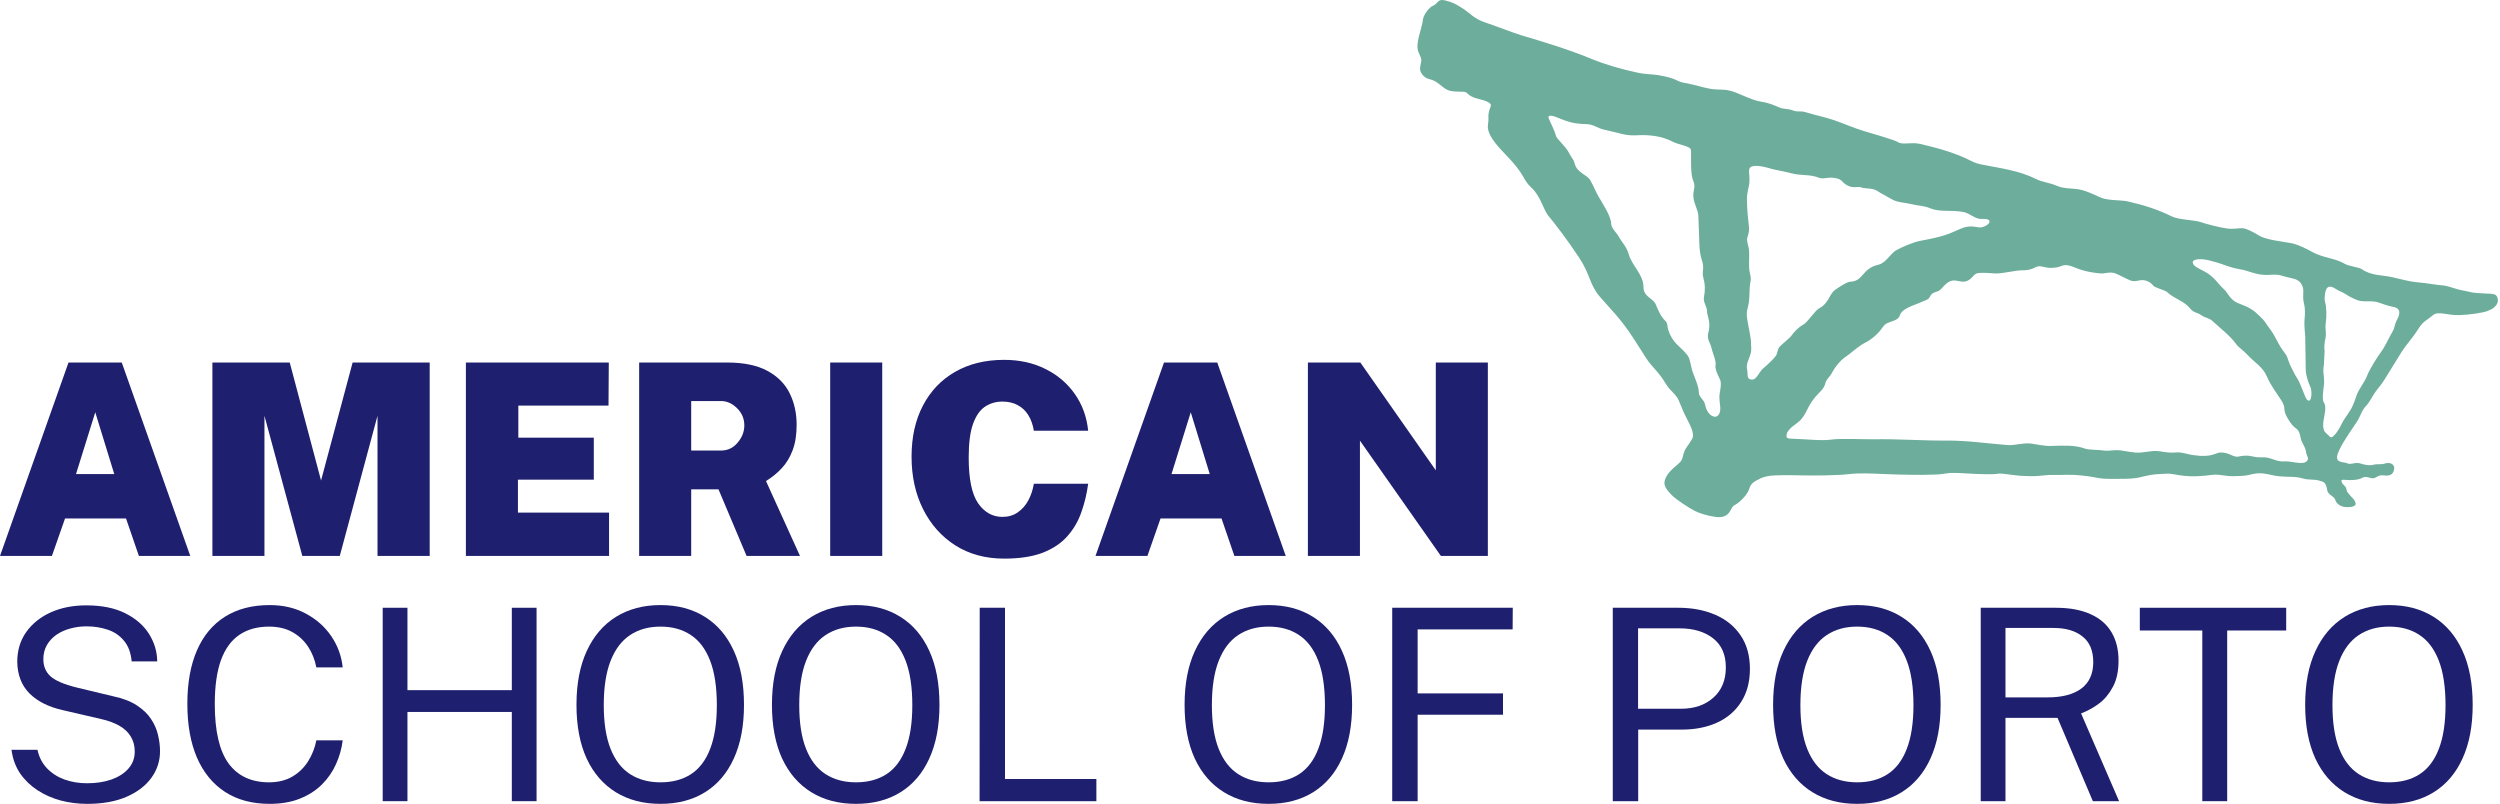 <svg xmlns="http://www.w3.org/2000/svg" width="933" height="300" viewBox="0 0 933 300" fill="none"><path d="M374.747 134.295C380.473 134.295 385.6 135.427 390.128 137.69C394.655 139.919 398.317 143.031 401.113 147.024C403.909 150.985 405.574 155.561 406.106 160.753H385.833C385.467 158.523 384.784 156.593 383.786 154.962C382.787 153.331 381.472 152.083 379.841 151.218C378.243 150.319 376.328 149.87 374.098 149.87C371.668 149.87 369.504 150.503 367.607 151.767C365.709 153.032 364.211 155.195 363.113 158.257C362.047 161.285 361.515 165.446 361.515 170.737C361.515 178.757 362.697 184.465 365.06 187.859C367.424 191.221 370.436 192.902 374.098 192.902C376.328 192.902 378.243 192.336 379.841 191.204C381.472 190.073 382.787 188.575 383.786 186.712C384.784 184.815 385.467 182.751 385.833 180.522H406.106C405.607 184.249 404.758 187.793 403.56 191.154C402.395 194.516 400.647 197.511 398.317 200.14C396.02 202.736 392.957 204.783 389.129 206.28C385.301 207.745 380.506 208.477 374.747 208.477C367.79 208.477 361.714 206.83 356.521 203.535C351.361 200.241 347.35 195.731 344.487 190.007C341.624 184.282 340.193 177.759 340.193 170.438C340.193 163.116 341.608 156.759 344.437 151.368C347.267 145.943 351.261 141.749 356.421 138.787C361.614 135.792 367.723 134.295 374.747 134.295Z" fill="#1F1F6F"></path><path fill-rule="evenodd" clip-rule="evenodd" d="M71.007 207.478H51.832L47.038 193.501H24.268L19.375 207.478H0L25.567 135.293H45.44L71.007 207.478ZM28.362 176.927H42.644L35.553 153.863L28.362 176.927Z" fill="#1F1F6F"></path><path d="M119.814 179.323L131.598 135.293H160.36V207.478H140.886V155.161L126.805 207.478H112.824L98.692 155.161V207.478H79.267V135.293H108.129L119.814 179.323Z" fill="#1F1F6F"></path><path d="M227.098 151.368H193.443V163.348H221.606V179.023H193.293V191.304H227.299V207.478H173.869V135.293H227.198L227.098 151.368Z" fill="#1F1F6F"></path><path fill-rule="evenodd" clip-rule="evenodd" d="M271.288 135.293C277.546 135.293 282.573 136.324 286.368 138.388C290.196 140.451 292.976 143.247 294.707 146.775C296.438 150.269 297.304 154.197 297.304 158.556C297.304 162.25 296.805 165.412 295.806 168.041C294.841 170.637 293.492 172.866 291.761 174.73C290.063 176.561 288.099 178.159 285.869 179.523L298.552 207.478H278.628L268.142 182.618H257.955V207.478H238.531V135.293H271.288ZM257.955 168.14H269.091C271.587 168.14 273.651 167.159 275.282 165.195C276.947 163.232 277.78 161.085 277.78 158.756C277.78 156.26 276.881 154.13 275.083 152.366C273.285 150.569 271.288 149.67 269.091 149.67H257.955V168.14Z" fill="#1F1F6F"></path><path d="M329.248 207.478H309.824V135.293H329.248V207.478Z" fill="#1F1F6F"></path><path fill-rule="evenodd" clip-rule="evenodd" d="M479.844 207.478H460.67L455.876 193.501H433.106L428.213 207.478H408.838L434.404 135.293H454.278L479.844 207.478ZM437.2 176.927H451.482L444.391 153.863L437.2 176.927Z" fill="#1F1F6F"></path><path d="M535.841 175.529V135.293H555.266V207.478H537.739L507.529 164.447V207.478H488.104V135.293H507.678L535.841 175.529Z" fill="#1F1F6F"></path><path d="M32.208 225.918C37.966 225.918 42.81 226.9 46.738 228.863C50.666 230.827 53.629 233.406 55.626 236.601C57.624 239.796 58.639 243.207 58.672 246.835H49.135C48.835 243.573 47.87 240.994 46.239 239.097C44.641 237.166 42.627 235.802 40.196 235.003C37.766 234.172 35.12 233.756 32.258 233.756C30.194 233.756 28.196 234.021 26.265 234.554C24.368 235.053 22.653 235.819 21.122 236.85C19.624 237.882 18.426 239.163 17.527 240.694C16.628 242.225 16.179 244.006 16.179 246.036C16.179 248.632 17.061 250.745 18.825 252.376C20.623 254.007 23.869 255.404 28.562 256.569L42.294 259.864C45.889 260.629 48.819 261.761 51.082 263.258C53.379 264.756 55.144 266.453 56.376 268.35C57.641 270.247 58.506 272.228 58.972 274.291C59.471 276.354 59.721 278.384 59.721 280.381C59.721 284.009 58.639 287.32 56.476 290.316C54.312 293.278 51.199 295.64 47.138 297.404C43.109 299.135 38.249 300 32.557 300C29.162 300 25.866 299.584 22.67 298.752C19.474 297.887 16.577 296.606 13.981 294.908C11.384 293.211 9.221 291.114 7.49 288.618C5.792 286.089 4.727 283.16 4.294 279.832H13.981C14.58 282.561 15.763 284.858 17.527 286.721C19.325 288.585 21.505 289.983 24.068 290.915C26.665 291.846 29.478 292.313 32.507 292.313C35.902 292.313 38.932 291.846 41.595 290.915C44.291 289.949 46.406 288.585 47.937 286.821C49.501 285.057 50.284 282.944 50.284 280.481C50.284 278.318 49.784 276.437 48.785 274.84C47.82 273.243 46.405 271.911 44.541 270.846C42.677 269.781 40.413 268.949 37.75 268.35L23.569 265.056C18.242 263.891 14.064 261.811 11.035 258.815C8.039 255.82 6.507 251.859 6.441 246.934C6.441 242.774 7.54 239.113 9.736 235.952C11.967 232.79 15.013 230.327 18.874 228.563C22.769 226.799 27.214 225.918 32.208 225.918Z" fill="#1F1F6F"></path><path d="M100.631 225.816C105.724 225.816 110.234 226.881 114.162 229.011C118.09 231.107 121.253 233.92 123.65 237.447C126.047 240.975 127.462 244.853 127.894 249.079H118.058C117.526 246.25 116.51 243.687 115.012 241.391C113.514 239.095 111.55 237.264 109.12 235.9C106.689 234.535 103.776 233.853 100.381 233.853C96.02 233.853 92.325 234.885 89.295 236.949C86.299 238.979 84.019 242.124 82.454 246.383C80.923 250.643 80.157 256.101 80.157 262.757C80.157 272.808 81.872 280.196 85.301 284.922C88.763 289.615 93.789 291.961 100.381 291.961C103.776 291.961 106.689 291.245 109.12 289.814C111.55 288.383 113.514 286.47 115.012 284.074C116.51 281.678 117.526 279.082 118.058 276.286H127.894C127.528 279.348 126.696 282.31 125.398 285.172C124.133 288.001 122.385 290.53 120.155 292.76C117.924 294.989 115.178 296.753 111.916 298.051C108.687 299.349 104.925 299.998 100.631 299.998C94.139 299.998 88.597 298.517 84.003 295.556C79.442 292.594 75.947 288.334 73.517 282.776C71.12 277.218 69.921 270.512 69.921 262.657C69.921 254.837 71.12 248.18 73.517 242.689C75.913 237.198 79.392 233.022 83.953 230.16C88.547 227.264 94.106 225.816 100.631 225.816Z" fill="#1F1F6F"></path><path fill-rule="evenodd" clip-rule="evenodd" d="M246.498 225.816C252.89 225.816 258.416 227.281 263.076 230.21C267.737 233.105 271.332 237.331 273.862 242.889C276.392 248.414 277.658 255.136 277.658 263.057C277.658 270.878 276.392 277.551 273.862 283.075C271.365 288.567 267.787 292.76 263.126 295.656C258.466 298.551 252.923 299.998 246.498 299.998C240.074 299.998 234.514 298.551 229.82 295.656C225.127 292.76 221.498 288.567 218.935 283.075C216.405 277.551 215.14 270.878 215.14 263.057C215.14 255.17 216.421 248.464 218.985 242.939C221.548 237.381 225.177 233.138 229.87 230.21C234.598 227.281 240.14 225.816 246.498 225.816ZM246.498 233.853C242.104 233.853 238.325 234.902 235.163 236.999C232.001 239.095 229.571 242.307 227.873 246.633C226.175 250.959 225.326 256.468 225.326 263.157C225.326 269.78 226.175 275.221 227.873 279.481C229.571 283.741 232 286.886 235.163 288.916C238.325 290.946 242.104 291.961 246.498 291.961C250.959 291.961 254.754 290.946 257.883 288.916C261.012 286.886 263.393 283.741 265.024 279.481C266.688 275.221 267.521 269.78 267.521 263.157C267.521 256.435 266.688 250.91 265.024 246.584C263.359 242.257 260.962 239.062 257.833 236.999C254.704 234.902 250.926 233.853 246.498 233.853Z" fill="#1F1F6F"></path><path fill-rule="evenodd" clip-rule="evenodd" d="M319.451 225.816C325.842 225.816 331.368 227.281 336.028 230.21C340.689 233.105 344.284 237.331 346.814 242.889C349.344 248.414 350.61 255.136 350.61 263.057C350.61 270.878 349.344 277.551 346.814 283.075C344.317 288.567 340.739 292.76 336.078 295.656C331.418 298.551 325.875 299.998 319.451 299.998C313.026 299.998 307.466 298.551 302.773 295.656C298.079 292.76 294.45 288.567 291.887 283.075C289.357 277.551 288.092 270.878 288.092 263.057C288.092 255.17 289.373 248.464 291.937 242.939C294.5 237.381 298.129 233.138 302.823 230.21C307.55 227.281 313.092 225.816 319.451 225.816ZM319.451 233.853C315.056 233.853 311.277 234.902 308.115 236.999C304.953 239.095 302.523 242.307 300.825 246.633C299.127 250.959 298.278 256.468 298.278 263.157C298.278 269.78 299.127 275.221 300.825 279.481C302.523 283.741 304.953 286.886 308.115 288.916C311.277 290.946 315.056 291.961 319.451 291.961C323.911 291.961 327.706 290.946 330.835 288.916C333.965 286.886 336.345 283.741 337.976 279.481C339.64 275.221 340.473 269.78 340.473 263.157C340.473 256.435 339.64 250.91 337.976 246.584C336.311 242.257 333.915 239.062 330.785 236.999C327.656 234.902 323.878 233.853 319.451 233.853Z" fill="#1F1F6F"></path><path fill-rule="evenodd" clip-rule="evenodd" d="M473.447 225.816C479.838 225.816 485.365 227.281 490.025 230.21C494.686 233.105 498.281 237.332 500.811 242.889C503.341 248.414 504.606 255.136 504.606 263.057C504.606 270.878 503.341 277.551 500.811 283.075C498.314 288.567 494.735 292.76 490.074 295.656C485.414 298.551 479.871 299.998 473.447 299.998C467.022 299.998 461.462 298.551 456.769 295.656C452.075 292.76 448.446 288.567 445.883 283.075C443.353 277.551 442.088 270.878 442.088 263.057C442.088 255.17 443.37 248.464 445.933 242.939C448.496 237.382 452.125 233.138 456.819 230.21C461.546 227.281 467.088 225.816 473.447 225.816ZM473.447 233.853C469.052 233.853 465.274 234.902 462.112 236.999C458.949 239.095 456.519 242.306 454.821 246.633C453.123 250.959 452.275 256.468 452.275 263.157C452.275 269.78 453.123 275.221 454.821 279.481C456.519 283.741 458.949 286.886 462.112 288.916C465.274 290.946 469.052 291.961 473.447 291.961C477.907 291.961 481.702 290.946 484.831 288.916C487.961 286.886 490.342 283.741 491.973 279.481C493.637 275.221 494.469 269.78 494.469 263.157C494.469 256.435 493.637 250.91 491.973 246.584C490.308 242.257 487.911 239.062 484.782 236.999C481.653 234.902 477.874 233.853 473.447 233.853Z" fill="#1F1F6F"></path><path fill-rule="evenodd" clip-rule="evenodd" d="M693.08 225.816C699.471 225.816 704.997 227.281 709.658 230.21C714.318 233.105 717.914 237.331 720.444 242.889C722.974 248.414 724.239 255.136 724.239 263.057C724.239 270.878 722.974 277.551 720.444 283.075C717.947 288.567 714.368 292.76 709.708 295.656C705.047 298.551 699.505 299.998 693.08 299.998C686.655 299.998 681.096 298.551 676.402 295.656C671.708 292.76 668.079 288.567 665.516 283.075C662.986 277.551 661.721 270.878 661.721 263.057C661.721 255.17 663.003 248.464 665.566 242.939C668.129 237.382 671.757 233.138 676.451 230.21C681.178 227.281 686.722 225.816 693.08 225.816ZM693.08 233.853C688.686 233.853 684.907 234.902 681.744 236.999C678.582 239.095 676.152 242.307 674.454 246.633C672.757 250.959 671.907 256.468 671.907 263.157C671.907 269.78 672.757 275.221 674.454 279.481C676.152 283.741 678.582 286.886 681.744 288.916C684.907 290.946 688.686 291.961 693.08 291.961C697.541 291.961 701.336 290.946 704.465 288.916C707.594 286.886 709.974 283.741 711.605 279.481C713.27 275.221 714.102 269.78 714.102 263.157C714.102 256.435 713.27 250.91 711.605 246.584C709.941 242.257 707.544 239.062 704.415 236.999C701.285 234.902 697.507 233.853 693.08 233.853Z" fill="#1F1F6F"></path><path fill-rule="evenodd" clip-rule="evenodd" d="M891.648 225.816C898.039 225.816 903.565 227.281 908.226 230.21C912.886 233.105 916.481 237.331 919.011 242.889C921.541 248.414 922.807 255.136 922.807 263.057C922.807 270.878 921.541 277.551 919.011 283.075C916.515 288.567 912.936 292.76 908.276 295.656C903.615 298.551 898.073 299.998 891.648 299.998C885.223 299.998 879.664 298.551 874.97 295.656C870.276 292.76 866.647 288.567 864.084 283.075C861.554 277.551 860.289 270.878 860.289 263.057C860.289 255.17 861.571 248.464 864.134 242.939C866.697 237.382 870.325 233.138 875.019 230.21C879.746 227.281 885.289 225.816 891.648 225.816ZM891.648 233.853C887.254 233.853 883.475 234.902 880.312 236.999C877.15 239.095 874.72 242.307 873.022 246.633C871.325 250.959 870.475 256.468 870.475 263.157C870.475 269.78 871.325 275.221 873.022 279.481C874.72 283.741 877.15 286.886 880.312 288.916C883.475 290.946 887.254 291.961 891.648 291.961C896.108 291.961 899.903 290.946 903.033 288.916C906.162 286.886 908.542 283.741 910.173 279.481C911.837 275.221 912.67 269.78 912.67 263.157C912.67 256.435 911.837 250.91 910.173 246.584C908.509 242.257 906.112 239.062 902.982 236.999C899.853 234.902 896.075 233.853 891.648 233.853Z" fill="#1F1F6F"></path><path d="M152.061 257.566H191.009V226.815H200.247V299H191.009V265.703H152.061V299H142.823V226.815H152.061V257.566Z" fill="#1F1F6F"></path><path d="M375.065 290.713H409.169V299H365.577L365.626 226.815H375.065V290.713Z" fill="#1F1F6F"></path><path d="M564.514 234.902H529.062V258.764H560.919V266.751H529.062V299H519.574V226.815H564.565L564.514 234.902Z" fill="#1F1F6F"></path><path fill-rule="evenodd" clip-rule="evenodd" d="M626.306 226.815C631.466 226.815 636.06 227.68 640.088 229.41C644.116 231.141 647.279 233.703 649.576 237.098C651.906 240.492 653.071 244.669 653.071 249.628C653.071 254.421 651.989 258.515 649.825 261.909C647.695 265.304 644.715 267.883 640.887 269.647C637.058 271.41 632.614 272.292 627.554 272.292H611.376V299H601.889V226.815H626.306ZM611.326 264.505H627.355C632.315 264.505 636.343 263.123 639.439 260.361C642.535 257.599 644.083 253.838 644.083 249.079C644.083 244.287 642.485 240.659 639.289 238.196C636.093 235.734 631.965 234.502 626.905 234.502H611.326V264.505Z" fill="#1F1F6F"></path><path fill-rule="evenodd" clip-rule="evenodd" d="M767.171 226.815C772.364 226.815 776.708 227.614 780.204 229.211C783.699 230.775 786.312 233.038 788.043 236C789.774 238.929 790.64 242.44 790.64 246.534C790.64 250.461 789.94 253.722 788.542 256.318C787.177 258.914 785.43 261.011 783.299 262.608C781.169 264.172 778.955 265.386 776.659 266.252L790.839 299H781.052L767.869 267.899H748.446V299H739.208V226.815H767.171ZM748.446 260.262H764.175C769.601 260.262 773.795 259.163 776.758 256.967C779.721 254.737 781.203 251.442 781.203 247.082C781.203 242.823 779.871 239.644 777.208 237.547C774.578 235.417 770.966 234.353 766.372 234.353H748.446V260.262Z" fill="#1F1F6F"></path><path d="M853.207 235.301H831.186V299H821.898V235.301H798.579V226.815H853.207V235.301Z" fill="#1F1F6F"></path><path fill-rule="evenodd" clip-rule="evenodd" d="M531.048 7.292C531.221 5.638 533.307 2.722 534.845 2.117C536.589 1.43 536.477 -0.5 539.145 0.121C541.813 0.743 542.961 1.359 544.938 2.542C548.802 4.854 549.682 6.876 554.531 8.479C558.044 9.64 565.23 12.423 567.763 13.171C576.52 15.756 585.557 18.523 594.008 22.003C599.355 24.205 605.199 25.82 610.86 27.055C614.375 27.822 616.69 27.656 618.862 28.038C626.512 29.384 625.184 30.347 628.857 30.973C632.712 31.63 635.174 32.613 638.287 33.143C641.399 33.672 642.924 33.123 645.967 33.934C649.009 34.744 653.553 37.356 657.05 37.909C660.548 38.463 662.233 39.346 664 40.097C665.768 40.849 666.975 40.408 669.275 41.263C670.993 41.901 671.895 41.276 673.799 41.862C677.5 43 681.527 43.809 684.63 44.902C688.294 46.193 691.786 47.734 695.518 48.88C697.732 49.561 707.084 52.193 708.519 53.139C709.953 54.085 713.5 53 716.481 53.69C722.803 55.153 729.77 57.004 735.5 60C737.031 60.801 738.33 61.158 739.622 61.414C746.446 62.769 753.47 63.618 759.778 66.778C762.389 68.085 764.5 68 767.96 69.467C770.639 70.603 774.125 70.134 776.971 70.915C778.604 71.363 780.96 72.306 783.707 73.623C786.456 74.939 791.534 74.591 793.989 75.146C799.645 76.423 805.212 78.12 810.415 80.72C813.254 82.138 819 82 821.667 82.995C823.43 83.652 828.186 84.819 830.804 85.227C833.422 85.636 835.197 85.144 836.715 85.158C838.233 85.171 841.369 86.812 842.931 87.829C845.5 89.5 851.309 90.055 854.996 90.732C857.63 91.215 860.862 92.868 863.204 94.169C866.861 96.2 871.419 96.311 875.03 98.439C876.65 99.393 880.33 99.699 881.5 100.5C885.136 102.991 888.808 102.532 893.026 103.5C895.509 104.07 897.497 104.617 900 105.07C901.642 105.367 905 105.57 907.5 106C911.532 106.693 911.5 106.123 915.671 107.506C918.362 108.398 919.399 108.357 922.5 109.123C923.187 109.292 927 109.555 927.893 109.566C929.518 109.586 930.974 109.668 931.5 110.194C932.291 110.985 932.598 112.699 931.5 114C930.402 115.301 929.765 115.397 928.5 115.997C927.071 116.674 921.5 117.5 918 117.598C913.144 117.733 910 115.997 908 117.598C906.435 118.85 906.178 119.03 905.5 119.5C903.164 121.118 902.673 122.769 901 125C899.5 127 897.106 129.99 896.5 131C895 133.5 892.431 137.448 890 141.5C888.5 144 887.19 145.107 886 147C884.809 148.894 884 150.5 883 151.5C881.33 153.17 880.864 155.605 879.5 157.519C878.795 158.508 876.93 161.305 876.5 162C875.041 164.356 874.195 165.473 873 168C872.336 169.403 871.5 171.5 873.096 172.179C874.411 172.739 875.077 172.455 875.896 172.873C877.365 173.623 878.883 172.306 881 173C882.525 173.5 884.283 173.808 885.5 173.5C887.559 172.979 888.5 173.5 890 173C891.061 172.647 892.181 172.679 893.026 173.444C894.085 174.403 893.25 176.5 892.5 177C891 178 889.151 177.074 888 177.5C886.85 177.926 886.447 178.5 885.5 178.5C884.417 178.5 883 177.53 881.688 178.283C880.023 179.24 877.09 179.276 875.237 179.083C873.171 178.869 873.94 179.603 874 180C874.123 180.819 875.452 181.288 875.665 182.507C875.877 183.726 876.115 183.678 876.931 184.739C877.747 185.8 878.77 186.306 879.094 187.772C879.414 189.221 876.664 189.369 875.189 189.221C873 189 871.796 187.601 871.5 186.5C871.217 185.448 869.82 185.006 869 184C868.298 183.139 868.585 182.21 868 181C867.415 179.791 867 179.851 866 179.5C863.616 178.664 861.942 179.285 859.458 178.57C856.42 177.696 854.15 178.068 850.952 177.79C847.08 177.453 844.915 176.054 840.826 176.887C838.601 177.34 838.941 177.523 835.302 177.671C831.663 177.818 831.317 177.588 828.48 177.249C825.644 176.911 824.727 177.522 820.248 177.714C815.771 177.905 813.607 177.376 811.449 177.033C809.292 176.689 809.868 176.707 805.515 176.938C801.163 177.17 799.408 178.187 796.585 178.474C793.763 178.762 792.6 178.7 787.635 178.709C782.671 178.717 782.695 178.053 777.101 177.479C771.507 176.904 769.718 177.38 766.577 177.249C763.436 177.119 761.465 177.788 757.936 177.702C754.409 177.615 753.887 177.631 749.19 177C744.493 176.368 747.313 177.057 741.631 176.982C735.948 176.907 736.622 176.755 731.185 176.538C725.749 176.32 726.896 176.922 721.912 177.122C716.927 177.322 709.928 177.185 703.961 176.941C697.994 176.697 693.974 176.48 689.96 176.95C685.946 177.42 677.514 177.545 671.481 177.4C665.448 177.255 664.489 177.371 662.402 177.425C660.315 177.479 658.077 177.917 656.622 178.73C655.166 179.542 653.447 180.141 652.823 182.4C652.199 184.659 649.205 187.412 647.996 188.136C646.788 188.86 646.78 188.683 645.749 190.595C644.718 192.506 642.999 193.324 640.067 192.884C637.025 192.426 634.209 191.578 632.352 190.595C630.495 189.612 625.698 186.616 623.891 184.761C622.085 182.905 620.851 181.357 621.233 179.574C621.615 177.791 622.862 176.226 624.187 175.012C626.727 172.684 627.5 172.5 628 170.5C628.913 166.85 629.354 167.483 631.5 163.783C632.725 161.67 630.287 157.911 628.901 154.998C627.516 152.085 627.73 152.199 626.53 149.498C625.33 146.797 623.492 146.238 621.648 143.154C619.804 140.07 618.366 138.648 616.426 136.428C614.485 134.207 614.107 133.165 609.398 125.933C604.69 118.701 600.871 115.189 597.017 110.674C593.162 106.159 593.619 102.689 589.379 96.215C585.139 89.74 579.964 83.042 577.952 80.656C575.941 78.27 575 73.202 571.451 69.945C567.902 66.688 569.777 65.733 561.465 57.224C553.154 48.715 555.668 46.936 555.486 44.473C555.166 40.136 557.5 39.5 555.709 38.319C553.48 36.849 549.976 37.072 547.96 35.153C546.696 33.949 546.585 34.318 543.564 34.17C540.544 34.022 539.925 33.677 537.071 31.356C534.217 29.035 533.003 30.039 531.298 28.348C529.593 26.657 529.953 25.465 530.103 24.466C530.42 22.352 530.9 22.722 529.432 19.547C527.964 16.374 530.679 10.81 531.048 7.292ZM580.996 43.779C578.78 42.877 577.534 42.987 577.974 44.149C578.414 45.31 580.398 49.219 580.595 50.451C580.824 51.882 584.215 54.382 585.534 57.048C586.5 59 587.221 59.28 587.641 60.971C588.534 64.558 592.199 65.069 593.485 67.273C594.746 69.436 595.5 71.516 596.677 73.537C598.053 75.898 601.296 80.798 601.296 83.546C601.296 85.108 603.371 86.921 604.085 88.27C605 90 607.086 92.104 607.823 94.82C609.005 99.169 613.341 102.388 613.341 107.137C613.341 110.8 616.938 111.263 617.905 113.572C619.022 116.237 619.827 118.123 621.624 119.886C622.414 120.662 622.185 121.946 622.624 123.241C624.367 128.377 627.011 129.082 629.686 132.477C630.951 134.082 630.811 136.597 631.973 139.567C633.201 142.706 633.969 144.556 634 146.45C634.031 148.342 635.947 149.053 636.317 150.949C636.686 152.846 637.623 154.47 638.783 155.137C640.83 156.314 642.094 154.631 642.016 152.268C641.974 150.984 641.495 148.865 641.752 147.034C641.864 146.238 642.589 143.123 641.961 141.783C641.009 139.753 639.919 137.424 640.256 136.18C640.593 134.935 639.061 131.486 638.741 129.907C638.353 127.992 637.012 126.75 637.46 124.518C637.64 123.626 637.886 123.396 637.92 121.312C637.954 119.229 637.088 117.557 637.069 116.223C637.042 114.291 635.558 112.81 635.911 110.94C636.403 108.339 636.383 106.146 635.673 103.584C635.059 101.37 636.157 100.232 635.242 97.467C634.566 95.422 634.298 93.483 634.21 91.32C634.068 87.813 633.954 84.279 633.843 80.772C633.764 78.265 632.171 76.14 631.984 73.556C631.813 71.193 632.421 70.736 632.352 69.182C632.282 67.627 631.293 67.356 631.141 62.544C630.989 57.732 631.266 56.926 630.982 55.738C630.698 54.55 626.352 53.964 624.457 52.975C619.933 50.615 615.336 50.233 610.5 50.5C606.477 50.722 604.085 49.5 598.787 48.42C596.091 47.87 594.927 46.419 592.041 46.321C590.637 46.274 590.015 46.295 587.832 45.977C585.649 45.658 583.213 44.68 580.996 43.779ZM685.7 136.107C683.593 138.694 684.175 138.901 682.336 141.015C680.497 143.13 681.972 143.549 679.043 146.45C674.5 150.949 674.727 153.583 672.226 156.456C671.064 157.791 668.768 159.164 668.213 159.827C667.658 160.49 666.841 161.174 666.751 162.335C666.661 163.497 666.694 163.724 670.011 163.783C673.328 163.842 679.803 164.595 683.305 164.071C686.806 163.547 695.97 163.998 699.425 163.937C708.395 163.781 717.548 164.488 726.59 164.426C734.219 164.373 741.694 165.517 749.265 166.102C751.936 166.308 755.064 165.138 758.077 165.549C760.571 165.89 762.969 166.507 765.426 166.427C769.242 166.304 774.38 166.007 777.94 167.368C779.478 167.956 782.823 167.806 784.768 168.098C787.093 168.447 788.356 167.88 790.741 168.021C792.139 168.104 793.83 168.578 796.847 168.885C799.88 169.193 803.157 167.911 806.003 168.416C810.928 169.288 811.65 168.762 812.959 168.815C814.716 168.887 816.762 169.615 818.596 169.871C825.855 170.887 826.631 168.847 828.917 168.863C832 168.885 833.599 170.83 835.434 170.389C836.82 170.056 838.602 169.866 840.333 170.269C843.643 171.039 844.123 170.425 846.109 170.797C848.38 171.222 849.91 172.395 852.689 172.179C855 172 859.725 173.755 861 172C861.874 170.797 860.865 170.561 860.594 168.552C860.331 166.602 858.976 165.371 858.628 163.5C857.814 159.127 856.942 160.924 854.643 157.519C852.341 154.109 852.603 153.049 852.491 152.171C852.379 151.291 852.049 150.432 851.442 149.498C849.58 146.633 847.361 143.719 846 140.5C844.5 136.953 841.407 135.288 838.769 132.43C837.122 130.647 835.366 129.601 834.536 128.419C832.346 125.301 828.624 122.543 825.855 119.936C824.391 118.558 823.244 118.816 821.45 117.584C819.655 116.352 818.814 116.921 817.288 115.025C815.134 112.346 811.249 111.393 808.932 109.123C807.971 108.181 804.231 107.494 803.5 106.5C802.77 105.507 801.449 104.793 800.341 104.606C798.146 104.234 797 105.5 794.912 104.606C793.034 103.801 790.584 102.442 789.517 102.052C787.379 101.271 785.75 102.14 784.184 102.052C782.555 101.961 778.4 101.562 774.209 99.789C770.017 98.017 769.574 99.542 767.554 99.789C765.535 100.036 764.868 100.042 763.53 99.789C762 99.5 761 99 759.559 99.789C757.986 100.65 756.362 100.918 754.446 100.886C752.53 100.854 747.084 102.141 744.856 102.052C742.627 101.963 739.181 101.561 737.707 102.052C736.233 102.543 735.848 104.534 733.333 105.074C732.251 105.306 730.36 104.708 729.531 104.667C727.196 104.551 725.832 106.341 724.375 107.891C722.917 109.443 721.19 108.509 720.172 110.874C719.749 111.857 717.987 112.264 717.045 112.726C714.883 113.786 709.884 114.971 709.054 117.601C708.664 118.834 707.747 119.287 706.847 119.643C704.658 120.509 703.804 120.38 702.443 122.361C700.697 124.904 697.921 126.983 696.566 127.64C694.011 128.878 691.962 130.755 689.725 132.495C689.005 133.055 687.807 133.519 685.7 136.107ZM822.207 96.775C820.936 96.662 818.088 96.705 818.341 98.044C818.711 100 822.361 100.621 824.973 102.794C826.496 104.061 827.018 104.765 828.521 106.458C830.025 108.152 830.186 107.87 831.5 109.845C834.022 113.637 835.869 112.943 839.5 115C841.424 116.09 841.708 116.5 843.411 118.072C845.5 120 845.637 120.836 846.823 122.33C848.008 123.825 849.041 125.681 849.885 127.325C850.73 128.969 851.665 130.452 852.491 131.5C853.318 132.548 853.5 133 854 134.5C854.68 136.54 855.5 137.786 856 138.862C856.411 139.746 856.53 139.931 857.5 141.5C858.172 142.587 858.897 144.561 859.5 146C860.287 147.88 860.594 149.202 861.5 149.5C862.808 149.931 862.83 145.725 862.308 144.596C861.59 143.044 860.539 140.189 860.5 138C860.461 135.811 860.442 131.656 860.374 129.651C860.305 127.644 860.357 126.79 860.315 125.752C860.233 123.765 859.909 121.867 860.017 119.811C860.088 118.452 860.242 117.647 860.193 115.997C860.145 114.346 859.905 113.575 859.7 112.56C859.495 111.545 859.531 110.271 859.595 108.757C859.658 107.243 859 105.5 857.425 104.57C856.207 103.851 853.999 103.667 852 103C849 102 847.269 102.89 844 102.5C840.896 102.13 839.089 101.028 836 100.5C831.982 99.813 829.691 98.616 827.5 98C825.968 97.57 823.784 96.914 822.207 96.775ZM872 108C868.598 105.671 867.972 107.815 867.674 109.845C867.521 110.884 867.485 111.89 867.781 112.96C868.245 114.639 868.316 118.341 868.02 120.114C867.687 122.116 867.996 122.701 868.02 124.79C868.037 126.231 867.551 126.952 867.459 128.916C867.366 130.88 867.658 130.053 867.491 132.169C867.323 134.284 867.375 135.699 867.176 136.953C866.977 138.209 867.134 139.383 867.324 141.329C867.59 144.045 866.513 146.94 867 149.5C867.123 150.145 867.616 150.612 867.737 151.431C868.067 153.664 866.988 156.381 867 158.682C867.005 159.708 867.266 160.855 867.747 161.303C868.864 162.345 868.374 161.926 869.5 163C870.824 164.264 873.67 158.79 874 158C874.48 156.854 876.65 154.031 877.5 152.5C878.35 150.969 879.129 148.53 879.5 147.5C880.413 144.967 882.506 142.687 883.5 140C884.223 138.043 887.105 133.371 888.5 131.5C890.27 129.125 891.483 126.091 893.026 123.5C893.731 122.316 893.646 121.04 894.5 119.5C895.869 117.03 896 115 893.026 114.5C891.546 114.251 889.082 113.41 888 113C885.567 112.078 883.406 112.716 880.882 112.309C879.51 112.088 876.668 110.682 875.5 109.845C874.479 109.113 872.963 108.659 872 108ZM653 141.5C655.5 142.5 656.226 138.973 657.994 137.51C659.612 136.171 662.057 133.829 662.759 132.782C663.461 131.736 663.21 130.489 664.216 129.33C664.892 128.551 668.066 126.092 668.617 125.205C669.168 124.319 671.141 122.115 672.895 121.207C674.649 120.3 677.252 115.963 678.877 115.098C682.709 113.057 682.501 109.847 684.923 108.142C686.641 106.932 689.276 105.18 690.547 105.129C695.597 104.925 694.742 100.184 701.095 98.771C703.746 98.182 705.626 94.578 707.5 93.5C709.837 92.157 713.968 90.392 716.599 89.893C720.154 89.219 723.938 88.527 727.338 87.237C730.534 86.024 732.778 84.5 735.5 84.5C737.278 84.5 738.509 85.074 739.596 84.82C742.713 84.091 744 81.5 739.955 81.713C738.5 81.79 737.528 81.453 735.721 80.404C733.683 79.221 733.223 79.169 731.314 78.909C727.743 78.423 723.914 79.128 720.519 77.781C717.475 76.573 716.244 76.91 713.463 76.21C710.683 75.511 708.278 75.67 705.974 74.328C703.671 72.986 701.815 72.112 701 71.5C699 70 696.47 70.555 694.742 69.979C692.77 69.323 691.933 70.573 689.177 69.052C687.248 67.987 687.708 66.888 684.742 66.422C681.777 65.956 680.646 67.05 678.701 66.282C675.485 65.012 672.249 65.581 669.025 64.776C665.732 63.954 664.833 63.831 662.808 63.411C660.783 62.992 660.428 62.723 658.327 62.275C657.17 62.028 653.51 61.32 652.9 62.939C652.5 64 652.964 64.871 652.9 67.5C652.836 70.128 651.921 71.177 651.96 74.529C652.002 78.14 652.302 81.192 652.711 84.687C652.977 86.952 651.939 88.382 652 89.5C652.06 90.618 652.514 91.711 652.711 93.176C652.909 94.64 652.674 97.613 652.766 99.789C652.859 101.966 653.656 103.364 653.32 104.905C652.776 107.397 653.024 109.822 652.728 112.382C652.373 115.445 651.543 115.725 652.056 119.091C652.515 122.096 653.5 126 653.474 127.98C653.454 129.416 653.815 130.411 653.269 132.202C652.648 134.237 651.5 136 652.062 138.042C652.317 138.971 651.854 141.042 653 141.5Z" fill="#6CAD9B"></path></svg>